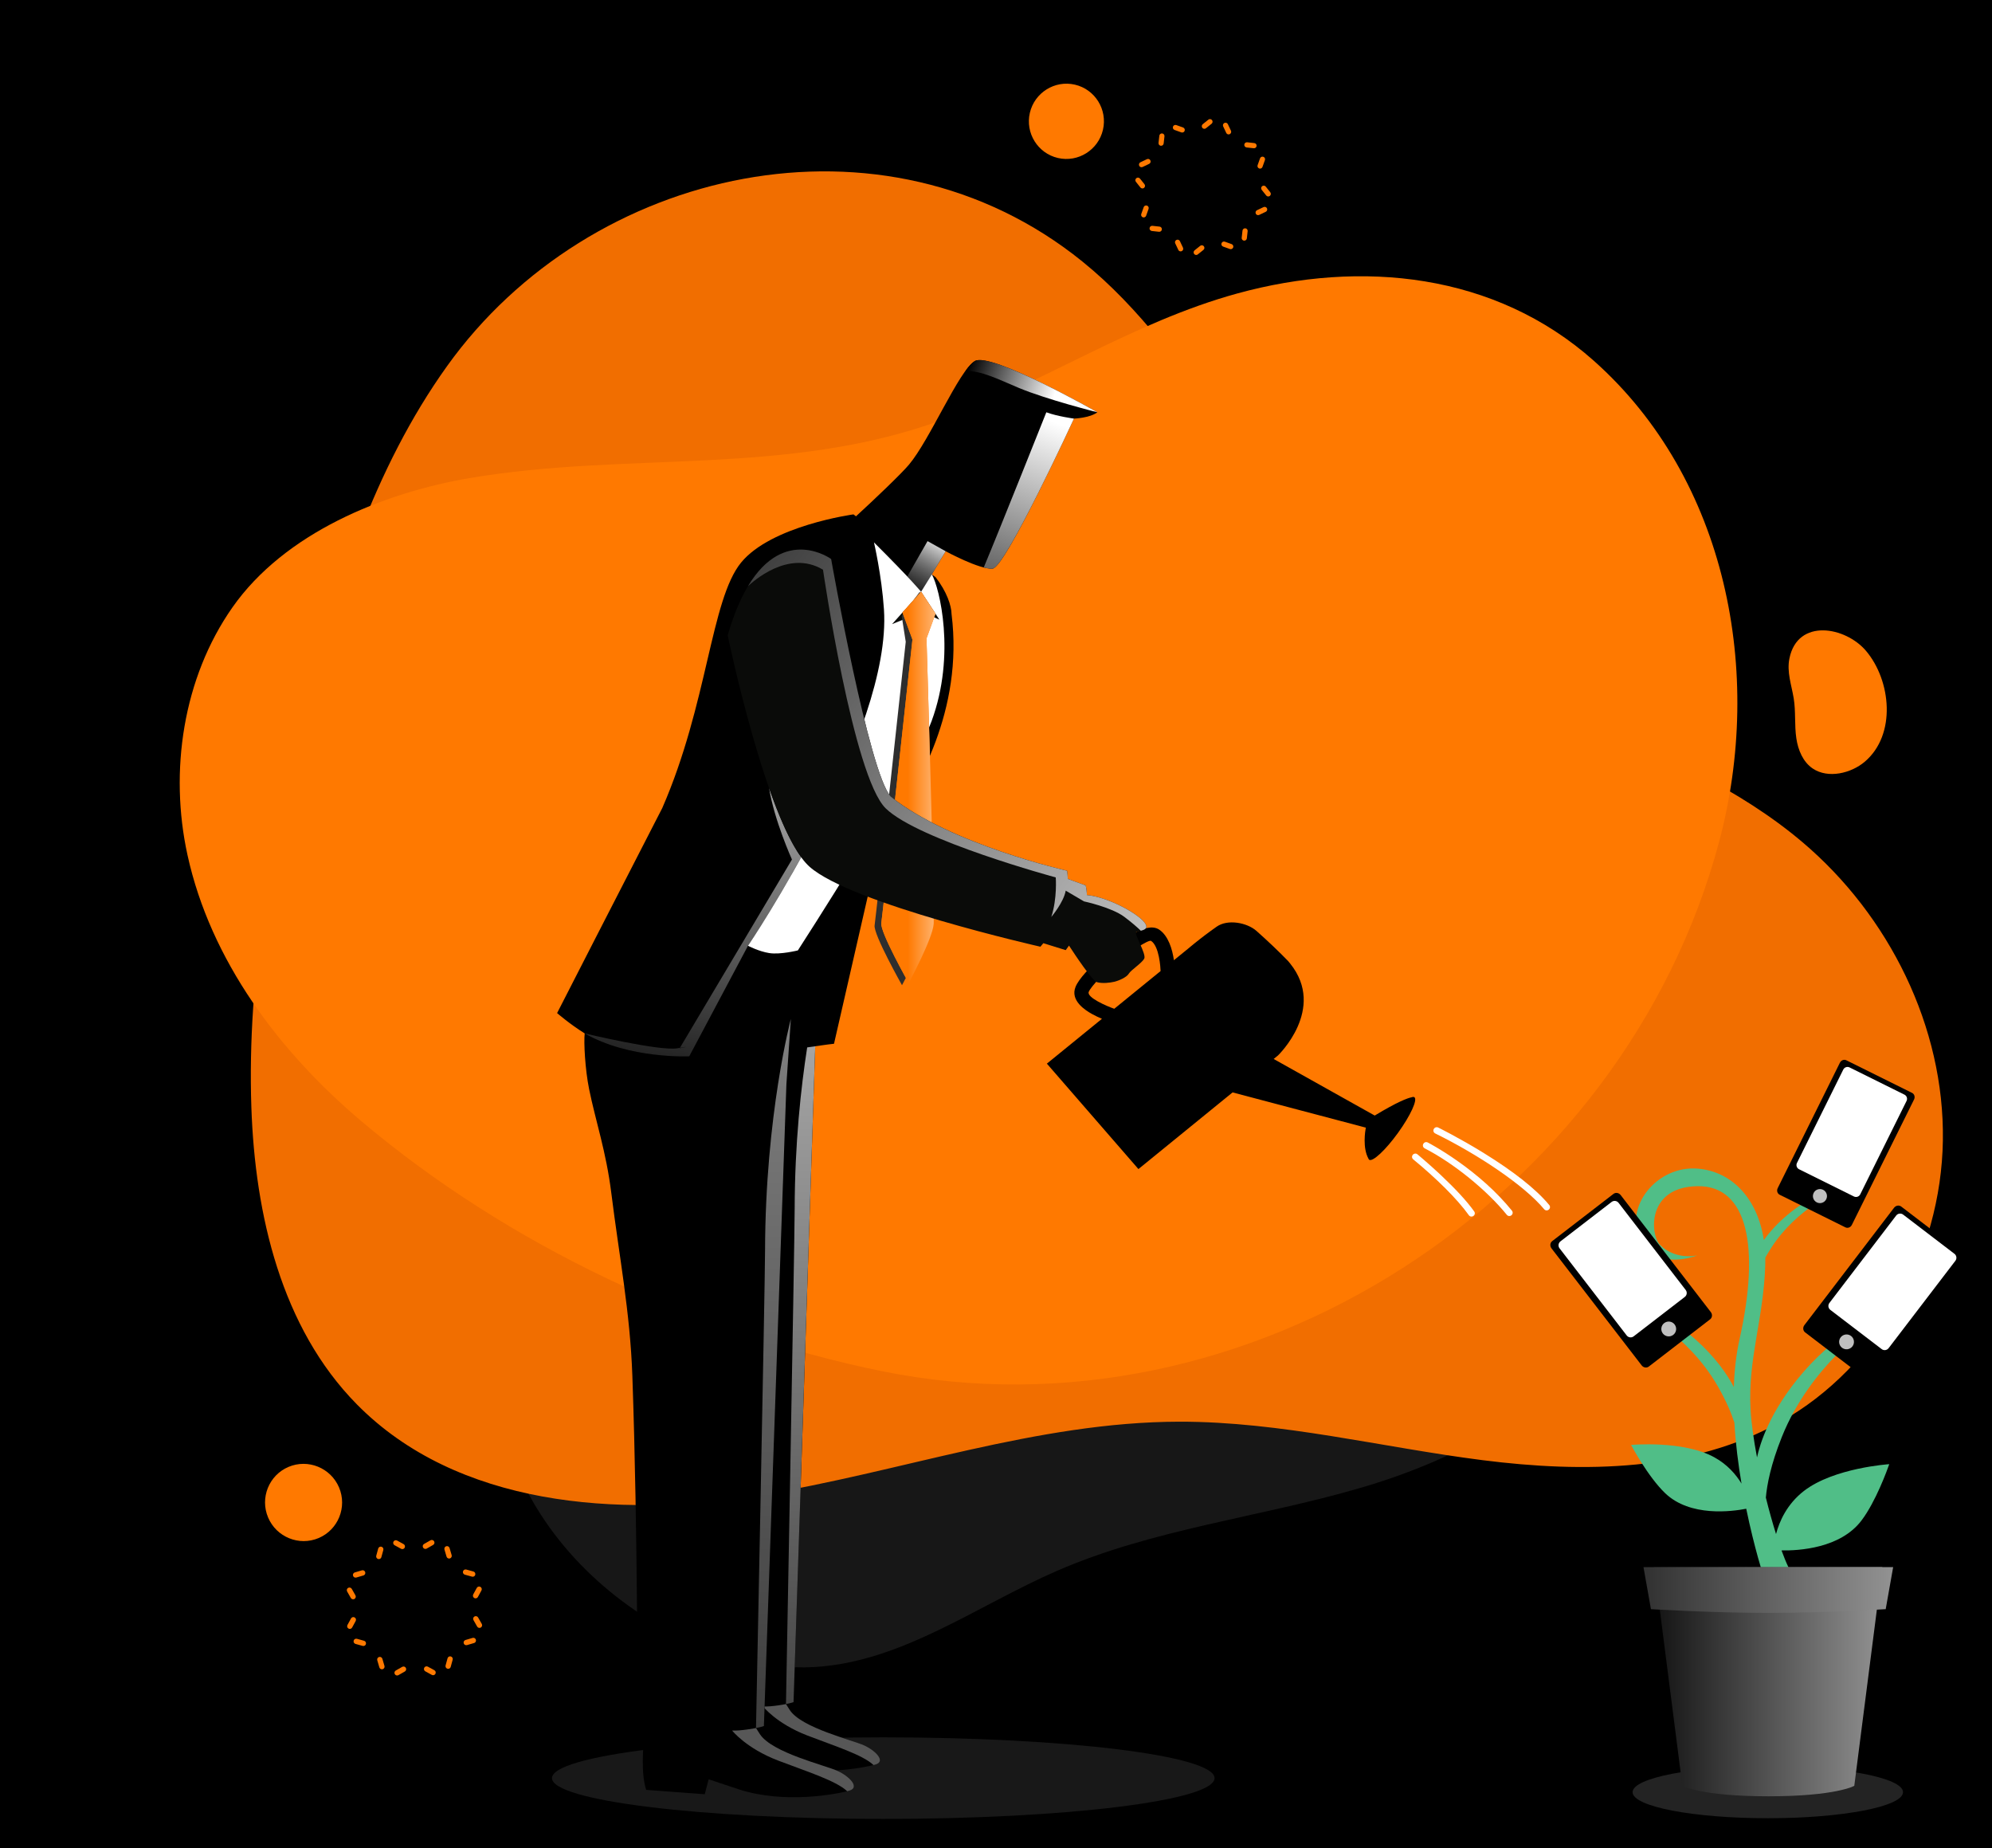 <?xml version="1.0" encoding="UTF-8"?>
<svg width="166px" height="154px" viewBox="0 0 166 154" version="1.1" xmlns="http://www.w3.org/2000/svg" xmlns:xlink="http://www.w3.org/1999/xlink">
    <!-- Generator: Sketch 60 (88103) - https://sketch.com -->
    <title>responsible__use</title>
    <desc>Created with Sketch.</desc>
    <defs>
        <linearGradient x1="186.144%" y1="50%" x2="-15.161%" y2="50%" id="linearGradient-1">
            <stop stop-color="#FFFFFF" offset="0%"></stop>
            <stop stop-color="#000000" offset="100%"></stop>
        </linearGradient>
        <linearGradient x1="211.803%" y1="50%" x2="-50.302%" y2="50%" id="linearGradient-2">
            <stop stop-color="#FFFFFF" offset="0%"></stop>
            <stop stop-color="#000000" offset="100%"></stop>
        </linearGradient>
        <linearGradient x1="50%" y1="-79.566%" x2="50%" y2="100%" id="linearGradient-3">
            <stop stop-color="#FFFFFF" offset="0%"></stop>
            <stop stop-color="#464646" offset="100%"></stop>
        </linearGradient>
        <path d="M18.092,35.674 L18.092,35.674 C18.527,38.373 19.996,41.619 19.996,41.619 L10.658,57.311 C11.798,57.115 10.637,57.346 10.637,57.346 L10.658,57.311 C10.596,57.321 10.529,57.333 10.452,57.346 C8.975,57.604 2.725,56.107 2.725,56.107 C6.45,58.253 11.437,58.015 11.437,58.015 L16.333,48.804 C16.333,48.804 18.398,45.741 20.768,41.428 C19.829,40.142 18.915,38.026 18.092,35.674" id="path-4"></path>
        <linearGradient x1="70.094%" y1="-76.837%" x2="39.647%" y2="129.828%" id="linearGradient-6">
            <stop stop-color="#FFFFFF" offset="0%"></stop>
            <stop stop-color="#000000" offset="100%"></stop>
        </linearGradient>
        <linearGradient x1="50%" y1="-58.471%" x2="50%" y2="100%" id="linearGradient-7">
            <stop stop-color="#A6A6A6" offset="0%"></stop>
            <stop stop-color="#3E3E3E" offset="100%"></stop>
        </linearGradient>
        <linearGradient x1="50%" y1="0%" x2="12.523%" y2="174.499%" id="linearGradient-8">
            <stop stop-color="#FFFFFF" offset="0%"></stop>
            <stop stop-color="#000000" offset="100%"></stop>
        </linearGradient>
        <path d="M35.234,0.084 C35.002,0.222 34.737,0.514 34.449,0.909 C35.8,0.881 37.167,1.597 38.885,2.315 C41.24,3.298 45.452,4.354 45.452,4.354 C45.452,4.354 36.562,-0.707 35.234,0.084" id="path-9"></path>
        <path d="M35.234,0.084 C35.002,0.222 34.737,0.514 34.449,0.909 C35.8,0.881 37.167,1.597 38.885,2.315 C41.24,3.298 45.452,4.354 45.452,4.354 C45.452,4.354 36.562,-0.707 35.234,0.084" id="path-11"></path>
        <linearGradient x1="70.461%" y1="53.308%" x2="0%" y2="42.171%" id="linearGradient-13">
            <stop stop-color="#FFFFFF" offset="0%"></stop>
            <stop stop-color="#000000" offset="100%"></stop>
        </linearGradient>
        <polyline id="path-14" points="32.807 15.933 31.295 15.088 29.608 18.034 30.757 19.306 31.652 17.857 32.807 15.933"></polyline>
        <linearGradient x1="50%" y1="0%" x2="-1.358%" y2="123.831%" id="linearGradient-16">
            <stop stop-color="#CACACA" offset="0%"></stop>
            <stop stop-color="#000000" stop-opacity="0.5" offset="100%"></stop>
        </linearGradient>
        <path d="M26.831,15.193 C26.831,15.193 27.474,17.94 27.663,20.782 C28.34,31.007 16.333,48.804 16.333,48.804 C16.333,48.804 17.224,49.274 18.101,49.413 C19.025,49.559 20.489,49.191 20.489,49.191 C20.489,49.191 30.016,34.479 31.634,30.083 C33.672,24.547 32.286,18.956 31.652,17.857 L30.757,19.306 C30.757,19.306 29.96,18.312 26.831,15.193" id="path-17"></path>
        <path d="M30.651,23.381 C30.651,23.381 31.333,45.899 31.249,47.151 C31.165,48.403 29.167,52.09 29.167,52.09 C29.167,52.09 26.772,47.846 26.884,47.105 C26.996,46.363 29.478,23.476 29.478,23.476 L29.14,21.323 L30.651,19.306 L31.4,21.323 L30.651,23.381 Z" id="path-19"></path>
        <linearGradient x1="162.581%" y1="52.652%" x2="50%" y2="52.652%" id="linearGradient-21">
            <stop stop-color="#FFFFFF" offset="0%"></stop>
            <stop stop-color="#FF7900" offset="100%"></stop>
        </linearGradient>
        <path d="M31.958,21.139 L31.209,23.198 C31.209,23.198 31.891,45.715 31.808,46.967 C31.724,48.219 29.725,51.907 29.725,51.907 C29.725,51.907 27.33,47.663 27.442,46.921 C27.555,46.179 30.037,23.293 30.037,23.293 L29.205,21.038 L30.757,19.306 L31.958,21.139" id="path-22"></path>
        <linearGradient x1="164.436%" y1="126.273%" x2="-3.228%" y2="-0.543%" id="linearGradient-23">
            <stop stop-color="#FFFFFF" offset="0%"></stop>
            <stop stop-color="#353535" offset="100%"></stop>
        </linearGradient>
    </defs>
    <g id="responsible__use" stroke="none" stroke-width="1" fill="none" fill-rule="evenodd">
        <rect fill="#DEDEDE" x="0" y="0" width="166" height="154"></rect>
        <polygon id="Fill-1" fill="#000000" points="0 154 166 154 166 0 0 0"></polygon>
        <g id="shapes" transform="translate(88, 73.5) scale(-1, 1) rotate(3) translate(-88, -73.5) translate(14, 6)">
            <path d="M11.807,55.427 C11.684,56.54 11.87,57.656 11.762,58.772 C11.668,59.749 11.31,60.761 10.531,61.348 C9.288,62.285 7.354,61.906 6.186,61.022 C3.398,58.912 3.626,54.367 5.581,51.794 C7.186,49.68 11.127,48.758 11.989,52.085 C12.281,53.211 11.93,54.309 11.807,55.427 Z" id="Fill-1" fill="#FF7900"></path>
            <path d="M122.233,111.207 C120.732,118.08 115.987,123.985 110.065,127.757 C106.306,130.151 101.96,131.786 97.508,131.759 C90.209,131.716 83.742,127.362 76.903,124.806 C68.725,121.749 59.845,121.246 51.349,119.245 C42.852,117.245 34.138,113.22 29.903,105.567 C27.387,101.021 26.73,95.583 27.472,90.436 C28.918,80.41 35.583,71.513 44.284,66.366 C68.898,51.808 103.36,64.677 117.265,88.218 C121.327,95.094 123.952,103.338 122.233,111.207" id="Fill-4" fill="#171717"></path>
            <path d="M135.243,106.797 C127.496,115.847 114.221,117.775 102.375,116.708 C90.529,115.642 78.818,112.22 66.952,113.033 C58.478,113.614 50.316,116.336 41.984,117.992 C33.653,119.648 24.669,120.164 16.981,116.542 C8.444,112.519 2.649,103.514 1.851,94.088 C1.053,84.662 5.018,75.089 11.781,68.494 C21.717,58.804 36.61,55.601 46.532,45.897 C55.358,37.266 59.239,24.455 68.27,16.04 C83.846,1.528 108.67,5.282 121.702,21.04 C128.408,29.148 132.356,39.167 135.627,49.178 C139.056,59.669 141.881,70.474 142.275,81.508 C142.595,90.461 141.064,99.997 135.243,106.797" id="Fill-205" fill="#F16E00" transform="translate(72.032, 63.108) rotate(1) translate(-72.032, -63.108) "></path>
            <path d="M92.094,107.085 C62.236,115.916 29.276,98.179 18.761,69.196 C13.814,55.56 15.466,39.194 25.681,28.376 C33.241,20.371 44.247,18.278 54.787,20.204 C63.678,21.827 71.655,26.275 80.33,28.591 C93.593,32.13 106.495,28.872 119.837,29.952 C127.152,30.545 135.618,33.166 140.487,38.965 C145.109,44.471 146.928,52.12 146.015,59.188 C144.863,68.108 139.846,76.189 133.456,82.605 C122.228,93.88 107.294,102.589 92.094,107.085 Z" id="Fill-208" fill="#FF7900" transform="translate(81.159, 64.449) rotate(2) translate(-81.159, -64.449) "></path>
            <g id="Group-5" transform="translate(133.5, 122) rotate(20) translate(-133.5, -122) translate(126, 111)" fill="#FF7900">
                <g id="Group-2" transform="translate(0, 9.101)">
                    <path d="M10.199,9.483 C10.088,9.483 9.993,9.4 9.979,9.287 L9.908,8.674 C9.894,8.552 9.981,8.442 10.103,8.428 C10.224,8.413 10.334,8.501 10.348,8.623 L10.419,9.236 C10.434,9.357 10.346,9.468 10.225,9.482 C10.216,9.483 10.208,9.483 10.199,9.483" id="Fill-227"></path>
                    <path d="M10.863,7.09 C10.798,7.09 10.733,7.061 10.69,7.006 C10.614,6.91 10.63,6.77 10.726,6.694 L11.209,6.311 C11.304,6.235 11.444,6.251 11.52,6.347 C11.596,6.444 11.579,6.583 11.483,6.659 L11.001,7.042 C10.96,7.075 10.912,7.09 10.863,7.09" id="Fill-228"></path>
                    <path d="M11.346,5.338 C11.298,5.338 11.249,5.323 11.209,5.29 L10.726,4.907 C10.63,4.831 10.614,4.692 10.69,4.595 C10.766,4.499 10.905,4.483 11.001,4.559 L11.483,4.942 C11.579,5.018 11.596,5.158 11.52,5.254 C11.476,5.309 11.411,5.338 11.346,5.338" id="Fill-229"></path>
                    <path d="M10.129,3.175 C10.12,3.175 10.111,3.175 10.103,3.174 C9.981,3.16 9.894,3.05 9.908,2.928 L9.979,2.314 C9.994,2.193 10.105,2.106 10.225,2.119 C10.346,2.134 10.434,2.244 10.419,2.366 L10.348,2.979 C10.335,3.092 10.239,3.175 10.129,3.175" id="Fill-230"></path>
                    <path d="M8.622,1.666 C8.512,1.666 8.416,1.582 8.403,1.469 C8.389,1.347 8.476,1.237 8.597,1.223 L9.209,1.152 C9.33,1.137 9.44,1.225 9.454,1.346 C9.468,1.468 9.382,1.579 9.26,1.593 L8.649,1.664 C8.64,1.665 8.631,1.666 8.622,1.666" id="Fill-231"></path>
                    <path d="M6.848,0.928 C6.783,0.928 6.718,0.899 6.675,0.844 L6.293,0.36 C6.217,0.264 6.233,0.124 6.329,0.048 C6.425,-0.028 6.564,-0.012 6.64,0.084 L7.022,0.569 C7.098,0.665 7.081,0.804 6.986,0.88 C6.945,0.913 6.896,0.928 6.848,0.928" id="Fill-232"></path>
                    <path d="M4.719,0.928 C4.671,0.928 4.622,0.913 4.582,0.88 C4.486,0.804 4.47,0.665 4.546,0.569 L4.928,0.084 C5.004,-0.012 5.143,-0.028 5.239,0.048 C5.335,0.124 5.351,0.264 5.275,0.36 L4.893,0.844 C4.849,0.899 4.784,0.928 4.719,0.928" id="Fill-233"></path>
                    <path d="M2.945,1.666 C2.936,1.666 2.928,1.665 2.919,1.664 L2.308,1.593 C2.186,1.579 2.099,1.468 2.113,1.346 C2.127,1.225 2.239,1.137 2.359,1.152 L2.97,1.223 C3.092,1.237 3.179,1.347 3.164,1.469 C3.151,1.582 3.056,1.666 2.945,1.666" id="Fill-234"></path>
                    <path d="M1.439,3.175 C1.328,3.175 1.232,3.092 1.219,2.979 L1.148,2.366 C1.134,2.244 1.221,2.134 1.343,2.119 C1.463,2.106 1.574,2.193 1.588,2.314 L1.659,2.928 C1.673,3.05 1.586,3.16 1.465,3.174 C1.456,3.175 1.448,3.175 1.439,3.175" id="Fill-235"></path>
                    <path d="M0.222,5.338 C0.156,5.338 0.091,5.309 0.048,5.254 C-0.028,5.158 -0.012,5.018 0.084,4.942 L0.567,4.559 C0.663,4.483 0.802,4.499 0.878,4.595 C0.954,4.692 0.937,4.831 0.842,4.907 L0.359,5.29 C0.318,5.323 0.27,5.338 0.222,5.338" id="Fill-236"></path>
                    <path d="M0.704,7.09 C0.656,7.09 0.607,7.075 0.567,7.042 L0.084,6.659 C-0.012,6.583 -0.028,6.444 0.048,6.347 C0.124,6.251 0.263,6.235 0.359,6.311 L0.842,6.694 C0.937,6.77 0.954,6.91 0.878,7.006 C0.834,7.061 0.769,7.09 0.704,7.09" id="Fill-237"></path>
                    <path d="M1.368,9.483 C1.36,9.483 1.351,9.483 1.343,9.482 C1.221,9.468 1.134,9.357 1.148,9.236 L1.219,8.623 C1.234,8.501 1.345,8.413 1.465,8.428 C1.586,8.442 1.673,8.552 1.659,8.674 L1.588,9.287 C1.575,9.4 1.479,9.483 1.368,9.483" id="Fill-238"></path>
                    <path d="M2.333,10.452 C2.222,10.452 2.126,10.368 2.113,10.255 C2.099,10.134 2.186,10.023 2.308,10.009 L2.919,9.938 C3.04,9.924 3.151,10.011 3.164,10.133 C3.179,10.254 3.092,10.364 2.97,10.379 L2.359,10.45 C2.35,10.451 2.341,10.452 2.333,10.452" id="Fill-239"></path>
                    <path d="M5.102,11.601 C5.036,11.601 4.971,11.573 4.928,11.517 L4.546,11.033 C4.47,10.937 4.486,10.797 4.582,10.721 C4.678,10.645 4.817,10.661 4.893,10.758 L5.275,11.241 C5.351,11.338 5.335,11.478 5.239,11.553 C5.198,11.586 5.15,11.601 5.102,11.601" id="Fill-240"></path>
                    <path d="M6.466,11.601 C6.418,11.601 6.37,11.586 6.329,11.553 C6.233,11.478 6.217,11.338 6.293,11.241 L6.675,10.758 C6.75,10.661 6.89,10.645 6.986,10.721 C7.081,10.797 7.098,10.937 7.022,11.033 L6.64,11.517 C6.596,11.573 6.532,11.601 6.466,11.601" id="Fill-241"></path>
                    <path d="M9.235,10.452 C9.226,10.452 9.217,10.451 9.209,10.45 L8.597,10.379 C8.476,10.364 8.389,10.254 8.403,10.133 C8.417,10.011 8.528,9.924 8.649,9.938 L9.26,10.009 C9.382,10.023 9.468,10.134 9.454,10.255 C9.441,10.368 9.345,10.452 9.235,10.452" id="Fill-242"></path>
                </g>
                <path d="M10.863,6.439 C9.093,6.439 7.653,4.995 7.653,3.22 C7.653,1.444 9.093,1.86517468e-14 10.863,1.86517468e-14 C12.633,1.86517468e-14 14.073,1.444 14.073,3.22 C14.073,4.995 12.633,6.439 10.863,6.439 L10.863,6.439 Z" id="Path"></path>
            </g>
            <g id="Group-4" transform="translate(64.05, 9.394) rotate(-16) translate(-64.05, -9.394) translate(53.05, 2.894)" fill="#FF7900">
                <g id="Group-3" transform="translate(0, 0.259)">
                    <path d="M9.934,9.237 C9.826,9.237 9.733,9.156 9.72,9.046 L9.651,8.448 C9.637,8.33 9.722,8.223 9.84,8.209 C9.958,8.195 10.066,8.28 10.079,8.399 L10.148,8.996 C10.162,9.115 10.077,9.222 9.959,9.236 C9.951,9.237 9.942,9.237 9.934,9.237" id="Fill-211"></path>
                    <path d="M10.581,6.906 C10.518,6.906 10.454,6.878 10.412,6.824 C10.338,6.73 10.354,6.594 10.447,6.52 L10.917,6.147 C11.011,6.073 11.146,6.089 11.22,6.182 C11.294,6.276 11.278,6.412 11.185,6.486 L10.715,6.86 C10.675,6.891 10.628,6.906 10.581,6.906" id="Fill-212"></path>
                    <path d="M11.051,5.2 C11.004,5.2 10.957,5.185 10.917,5.153 L10.447,4.78 C10.354,4.706 10.338,4.57 10.412,4.476 C10.486,4.382 10.621,4.366 10.715,4.441 L11.185,4.814 C11.278,4.888 11.294,5.024 11.22,5.118 C11.178,5.171 11.115,5.2 11.051,5.2" id="Fill-213"></path>
                    <path d="M9.865,3.093 C9.857,3.093 9.849,3.093 9.84,3.091 C9.722,3.078 9.637,2.97 9.651,2.852 L9.72,2.254 C9.734,2.136 9.843,2.051 9.959,2.065 C10.077,2.078 10.162,2.186 10.148,2.304 L10.079,2.902 C10.066,3.012 9.973,3.093 9.865,3.093" id="Fill-214"></path>
                    <path d="M8.398,1.622 C8.29,1.622 8.197,1.541 8.185,1.431 C8.171,1.313 8.256,1.205 8.374,1.191 L8.97,1.122 C9.087,1.108 9.195,1.193 9.209,1.312 C9.222,1.43 9.137,1.538 9.019,1.551 L8.424,1.621 C8.415,1.622 8.407,1.622 8.398,1.622" id="Fill-215"></path>
                    <path d="M6.67,0.904 C6.607,0.904 6.544,0.876 6.501,0.822 L6.129,0.351 C6.055,0.257 6.071,0.121 6.164,0.047 C6.258,-0.027 6.393,-0.012 6.467,0.082 L6.839,0.554 C6.913,0.647 6.897,0.783 6.804,0.858 C6.764,0.889 6.717,0.904 6.67,0.904" id="Fill-216"></path>
                    <path d="M4.597,0.904 C4.549,0.904 4.502,0.889 4.463,0.858 C4.369,0.783 4.353,0.647 4.427,0.554 L4.8,0.082 C4.874,-0.012 5.009,-0.027 5.102,0.047 C5.196,0.121 5.212,0.257 5.138,0.351 L4.766,0.822 C4.723,0.876 4.66,0.904 4.597,0.904" id="Fill-217"></path>
                    <path d="M2.868,1.622 C2.86,1.622 2.852,1.622 2.843,1.621 L2.248,1.551 C2.129,1.538 2.045,1.43 2.058,1.312 C2.072,1.193 2.18,1.108 2.297,1.122 L2.893,1.191 C3.011,1.205 3.096,1.313 3.082,1.431 C3.07,1.541 2.976,1.622 2.868,1.622" id="Fill-218"></path>
                    <path d="M1.402,3.093 C1.294,3.093 1.201,3.012 1.188,2.902 L1.118,2.304 C1.104,2.186 1.189,2.078 1.307,2.065 C1.426,2.051 1.533,2.136 1.547,2.254 L1.616,2.852 C1.63,2.97 1.545,3.078 1.427,3.091 C1.418,3.093 1.41,3.093 1.402,3.093" id="Fill-219"></path>
                    <path d="M0.216,5.2 C0.152,5.2 0.089,5.171 0.046,5.118 C-0.027,5.024 -0.012,4.888 0.082,4.814 L0.552,4.441 C0.645,4.367 0.781,4.382 0.855,4.476 C0.929,4.57 0.913,4.706 0.82,4.78 L0.349,5.153 C0.31,5.184 0.263,5.2 0.216,5.2" id="Fill-220"></path>
                    <path d="M0.685,6.906 C0.639,6.906 0.592,6.891 0.552,6.86 L0.082,6.486 C-0.012,6.412 -0.027,6.276 0.046,6.182 C0.12,6.089 0.256,6.073 0.349,6.147 L0.82,6.52 C0.913,6.594 0.929,6.73 0.855,6.824 C0.812,6.878 0.749,6.906 0.685,6.906" id="Fill-221"></path>
                    <path d="M1.333,9.237 C1.324,9.237 1.316,9.237 1.307,9.236 C1.189,9.222 1.104,9.115 1.118,8.996 L1.188,8.399 C1.201,8.28 1.309,8.195 1.427,8.209 C1.545,8.223 1.63,8.33 1.616,8.448 L1.547,9.046 C1.534,9.156 1.441,9.237 1.333,9.237" id="Fill-222"></path>
                    <path d="M2.272,10.18 C2.164,10.18 2.071,10.099 2.058,9.989 C2.045,9.87 2.129,9.763 2.248,9.749 L2.843,9.679 C2.961,9.665 3.069,9.75 3.082,9.869 C3.096,9.988 3.011,10.095 2.893,10.109 L2.297,10.179 C2.289,10.18 2.281,10.18 2.272,10.18" id="Fill-223"></path>
                    <path d="M4.969,11.3 C4.905,11.3 4.842,11.272 4.8,11.218 L4.427,10.747 C4.353,10.653 4.369,10.517 4.463,10.443 C4.556,10.368 4.692,10.384 4.766,10.478 L5.138,10.95 C5.212,11.043 5.196,11.179 5.102,11.253 C5.063,11.285 5.016,11.3 4.969,11.3" id="Fill-224"></path>
                    <path d="M6.298,11.3 C6.251,11.3 6.204,11.285 6.164,11.253 C6.071,11.179 6.055,11.043 6.129,10.95 L6.501,10.478 C6.575,10.384 6.711,10.368 6.804,10.443 C6.897,10.517 6.913,10.653 6.839,10.747 L6.467,11.218 C6.425,11.272 6.361,11.3 6.298,11.3" id="Fill-225"></path>
                    <path d="M8.995,10.18 C8.986,10.18 8.978,10.18 8.969,10.179 L8.374,10.109 C8.256,10.095 8.171,9.988 8.185,9.869 C8.198,9.75 8.306,9.665 8.424,9.679 L9.019,9.749 C9.138,9.763 9.222,9.87 9.209,9.989 C9.196,10.099 9.103,10.18 8.995,10.18" id="Fill-226"></path>
                </g>
                <path d="M17.963,6.272 C16.239,6.272 14.837,4.865 14.837,3.136 C14.837,1.407 16.239,1.15463195e-14 17.963,1.15463195e-14 C19.687,1.15463195e-14 21.09,1.407 21.09,3.136 C21.09,4.865 19.687,6.272 17.963,6.272 L17.963,6.272 Z" id="Path"></path>
            </g>
        </g>
        <g id="responsible_use" transform="translate(46, 30)">
            <g id="planta" transform="translate(80.712, 57.79)">
                <path d="M14.802,9.586 C17.683,9.844 19.761,12.141 20.276,15.537 C20.77,14.843 21.509,14.003 22.594,13.154 C25.051,11.233 26.452,11.458 26.452,11.458 C26.452,11.458 23.03,12.859 20.896,16.174 C20.708,16.466 20.543,16.742 20.398,17.002 C20.402,17.217 20.4,17.435 20.392,17.657 C20.239,22.191 18.937,25.419 19.167,29.646 C19.228,30.756 19.425,32.158 19.706,33.645 C19.932,32.578 20.758,29.773 23.571,26.534 C26.941,22.652 29.277,22.575 29.277,22.575 C29.277,22.575 24.184,25.919 21.771,31.952 C20.859,34.234 20.538,35.904 20.442,36.994 C20.709,38.066 20.999,39.104 21.291,40.033 C21.563,38.994 22.188,37.546 23.615,36.441 C26.114,34.507 30.725,34.21 30.725,34.21 L30.712,34.246 C30.592,34.591 29.622,37.312 28.406,38.911 C26.65,41.222 23.2,41.422 21.748,41.396 C22.146,42.487 22.528,43.298 22.844,43.634 C24.069,44.941 20.259,43.586 20.259,43.586 C20.259,43.586 19.491,41.24 18.807,37.923 C17.617,38.156 14.134,38.623 12.055,36.632 C10.596,35.235 9.21,32.606 9.21,32.606 C9.21,32.606 13.536,32.204 16.142,33.633 C17.231,34.23 17.948,35.062 18.414,35.828 C18.143,34.23 17.921,32.5 17.82,30.751 C17.569,29.97 17.149,28.962 16.446,27.733 C13.905,23.293 9.568,21.246 9.568,21.246 C9.568,21.246 11.398,21.049 14.45,23.705 C16.234,25.258 17.235,26.752 17.775,27.784 C17.82,26.409 17.966,25.064 18.248,23.805 C19.971,16.12 18.937,10.97 14.725,11.047 C10.513,11.124 10.819,15.043 11.585,15.889 C12.351,16.734 13.653,17.042 14.725,16.811 L14.704,16.819 C14.422,16.928 11.292,18.072 9.976,15.504 C8.598,12.814 11.355,9.279 14.802,9.586 Z" id="Combined-Shape" fill="#50BE87"></path>
                <g id="Group" transform="translate(27.312, 7.589) rotate(6) translate(-27.312, -7.589) translate(21.812, 0.589)">
                    <path d="M6.493,13.619 C6.412,13.836 6.183,13.95 5.98,13.875 L0.249,11.746 C0.046,11.67 -0.052,11.434 0.028,11.217 L4.092,0.279 C4.172,0.063 4.402,-0.052 4.604,0.023 L10.336,2.153 C10.538,2.228 10.637,2.464 10.557,2.681 L6.493,13.619" id="Fill-135" fill="#000000"></path>
                    <path d="M6.922,11.012 C6.846,11.215 6.621,11.318 6.419,11.243 L1.636,9.465 C1.433,9.39 1.33,9.165 1.405,8.963 L4.431,0.817 C4.507,0.615 4.732,0.512 4.934,0.587 L9.718,2.364 C9.92,2.439 10.024,2.665 9.948,2.867 L6.922,11.012" id="Fill-136" fill="#FFFFFF"></path>
                    <path d="M4.148,11.711 C4.035,12.015 3.698,12.169 3.395,12.056 C3.091,11.944 2.937,11.606 3.049,11.303 C3.162,10.999 3.499,10.845 3.803,10.957 C4.106,11.07 4.262,11.407 4.148,11.711" id="Fill-137" fill="#BFBFBF"></path>
                </g>
                <g id="Group-Copy" transform="translate(30.63, 20.227) rotate(17) translate(-30.63, -20.227) translate(24.63, 12.727)">
                    <path d="M6.849,14.367 C6.765,14.596 6.523,14.717 6.309,14.638 L0.263,12.391 C0.049,12.312 -0.055,12.062 0.029,11.833 L4.316,0.295 C4.402,0.066 4.644,-0.055 4.857,0.024 L10.904,2.271 C11.117,2.35 11.221,2.6 11.137,2.828 L6.849,14.367" id="Fill-135" fill="#000000"></path>
                    <path d="M7.302,11.617 C7.223,11.831 6.985,11.94 6.772,11.86 L1.725,9.985 C1.512,9.906 1.403,9.668 1.483,9.455 L4.675,0.862 C4.754,0.649 4.992,0.54 5.206,0.619 L10.252,2.494 C10.465,2.573 10.574,2.811 10.495,3.025 L7.302,11.617" id="Fill-136" fill="#FFFFFF"></path>
                    <path d="M4.376,12.355 C4.257,12.675 3.902,12.838 3.582,12.719 C3.261,12.6 3.098,12.244 3.217,11.924 C3.336,11.604 3.692,11.44 4.012,11.559 C4.332,11.678 4.496,12.034 4.376,12.355" id="Fill-137" fill="#BFBFBF"></path>
                </g>
                <g id="Group-Copy-2" transform="translate(9.582, 18.618) rotate(-58) translate(-9.582, -18.618) translate(3.582, 11.118)">
                    <path d="M6.849,14.367 C6.765,14.596 6.523,14.717 6.309,14.638 L0.263,12.391 C0.049,12.312 -0.055,12.062 0.029,11.833 L4.316,0.295 C4.402,0.066 4.644,-0.055 4.857,0.024 L10.904,2.271 C11.117,2.35 11.221,2.6 11.137,2.828 L6.849,14.367" id="Fill-135" fill="#000000"></path>
                    <path d="M7.302,11.617 C7.223,11.831 6.985,11.94 6.772,11.86 L1.725,9.985 C1.512,9.906 1.403,9.668 1.483,9.455 L4.675,0.862 C4.754,0.649 4.992,0.54 5.206,0.619 L10.252,2.494 C10.465,2.573 10.574,2.811 10.495,3.025 L7.302,11.617" id="Fill-136" fill="#FFFFFF"></path>
                    <path d="M4.376,12.355 C4.257,12.675 3.902,12.838 3.582,12.719 C3.261,12.6 3.098,12.244 3.217,11.924 C3.336,11.604 3.692,11.44 4.012,11.559 C4.332,11.678 4.496,12.034 4.376,12.355" id="Fill-137" fill="#BFBFBF"></path>
                </g>
                <g id="macetero" transform="translate(9.338, 42.788)">
                    <path d="M-1.0658141e-14,18.753 C-1.0658141e-14,17.555 5.045,16.583 11.268,16.583 C17.492,16.583 22.536,17.555 22.536,18.753 C22.536,19.951 17.492,20.923 11.268,20.923 C5.045,20.923 -1.0658141e-14,19.951 -1.0658141e-14,18.753" id="Fill-3" fill="#232323"></path>
                    <path d="M1.81,2.48689958e-14 L20.81,2.48689958e-14 L18.474,18.222 C18.474,18.222 16.969,19.095 11.31,19.095 C5.651,19.095 4.146,18.222 4.146,18.222 L1.81,2.48689958e-14" id="Fill-19" fill="url(#linearGradient-1)"></path>
                    <path d="M21.092,3.503 C21.092,3.503 15.985,3.813 11.31,3.813 C6.635,3.813 1.528,3.503 1.528,3.503 L0.906,-8.43769499e-15 L21.713,-8.43769499e-15 L21.092,3.503" id="Fill-25" fill="url(#linearGradient-2)"></path>
                </g>
            </g>
            <g id="empresario_regando">
                <g id="agua" transform="translate(70.821, 62.563)" fill="#FFFFFF">
                    <path d="M2.405,2.177 L2.432,2.193 C2.509,2.242 2.785,2.433 3.077,2.649 C3.581,3.021 4.123,3.454 4.684,3.941 C6.287,5.333 7.717,6.889 8.811,8.573 C8.899,8.709 8.856,8.87 8.731,8.953 C8.606,9.035 8.439,9.01 8.35,8.873 C6.906,6.65 4.376,4.121 2.126,2.651 C1.99,2.562 1.965,2.397 2.046,2.272 C2.123,2.152 2.273,2.105 2.405,2.177 Z M3.403,1.032 L3.444,1.056 L3.61,1.163 L3.697,1.219 C3.914,1.361 4.159,1.524 4.429,1.707 C5.198,2.23 6.003,2.806 6.806,3.42 L7.042,3.603 C9.232,5.3 10.96,6.944 11.951,8.428 C12.042,8.564 12,8.726 11.875,8.809 C11.75,8.892 11.583,8.869 11.492,8.732 C10.048,6.571 6.487,3.62 3.131,1.51 C2.992,1.423 2.964,1.258 3.044,1.131 C3.12,1.011 3.269,0.963 3.403,1.032 Z M1.473,3.085 L1.602,3.218 C1.705,3.325 1.823,3.449 1.951,3.586 C2.32,3.979 2.707,4.406 3.097,4.853 L3.281,5.066 C4.314,6.268 5.151,7.378 5.677,8.307 C5.757,8.448 5.703,8.605 5.573,8.677 C5.443,8.75 5.279,8.715 5.2,8.574 C4.369,7.108 2.809,5.222 1.081,3.465 C0.967,3.35 0.978,3.184 1.085,3.08 C1.192,2.977 1.359,2.969 1.473,3.085 Z" id="Combined-Shape" transform="translate(6.5, 5) rotate(-6) translate(-6.5, -5) "></path>
                </g>
                <g id="empresario">
                    <path d="M0,118.16 C0,116.283 12.36,114.761 27.607,114.761 C42.854,114.761 55.214,116.283 55.214,118.16 C55.214,120.037 42.854,121.559 27.607,121.559 C12.36,121.559 0,120.037 0,118.16" id="Fill-29" fill="#181818"></path>
                    <g id="Group" transform="translate(3.586, 52.073)">
                        <path d="M0,2.42 C0,2.42 1.012,3.306 2.207,4.054 C2.127,4.769 2.237,6.931 2.562,8.542 C3.075,11.083 3.924,13.555 4.335,16.883 C4.964,21.968 5.839,26.451 6.02,31.571 C6.466,44.202 6.434,59.927 6.434,59.927 C6.434,59.927 6.658,59.955 7.049,59.994 C6.839,61.567 6.712,63.559 7.124,64.887 L11.811,65.238 L12.125,64.038 C12.125,64.038 13.141,64.382 14.513,64.837 C18.244,66.061 22.428,65.209 23.351,64.961 C24.274,64.713 23.398,63.794 22.411,63.35 C21.425,62.907 17.218,61.901 16.237,60.425 C16.128,60.262 16.019,60.09 15.912,59.914 C16.358,59.827 16.542,59.754 16.542,59.754 L18.345,5.25 C18.345,5.25 17.487,4.956 18.825,4.815 C6.275,3.218 0,2.42 0,2.42 Z" id="Fill-30-Copy" fill="#000000"></path>
                        <path d="M18.345,5.25 L18.7,0 C18.7,0 16.66,7.692 16.636,18.663 C16.629,21.684 15.912,59.914 15.912,59.914 C16.358,59.827 16.542,59.754 16.542,59.754 L18.345,5.25" id="Fill-37-Copy" fill="url(#linearGradient-3)"></path>
                        <path d="M22.411,63.35 C21.425,62.907 17.218,61.901 16.237,60.425 C16.128,60.262 16.019,60.09 15.912,59.914 C15.912,59.914 14.71,60.157 14,60.114 C14,60.114 15.109,61.538 17.68,62.531 C19.853,63.37 22.31,64.138 23.207,64.997 C23.261,64.984 23.31,64.972 23.351,64.961 C24.274,64.713 23.398,63.794 22.411,63.35" id="Fill-44-Copy" fill="#575757"></path>
                    </g>
                    <path d="M35.234,0.084 C33.906,0.874 31.508,6.624 29.745,8.719 C29.092,9.495 26.857,11.624 25.333,13.02 L25.123,12.86 C25.12,12.861 18.274,13.791 15.752,16.882 C13.23,19.973 12.977,28.652 9.19,37.327 C6.044,43.432 0.425,54.414 0.425,54.414 C0.425,54.414 1.479,55.333 2.725,56.107 C2.64,56.848 2.755,59.088 3.094,60.758 C3.628,63.39 4.513,65.952 4.941,69.4 C5.596,74.669 6.508,79.313 6.696,84.618 C7.16,97.706 7.127,113.999 7.127,113.999 C7.127,113.999 7.36,114.028 7.768,114.068 C7.55,115.698 7.417,117.761 7.846,119.138 L12.728,119.502 L13.056,118.258 C13.056,118.258 14.114,118.614 15.543,119.086 C19.429,120.354 23.788,119.471 24.749,119.214 C25.71,118.957 24.798,118.005 23.771,117.545 C22.743,117.086 18.361,116.044 17.339,114.515 C17.225,114.345 17.112,114.167 17,113.985 C17.465,113.895 17.657,113.82 17.657,113.82 L19.534,57.346 C20.393,57.49 22.107,57.115 23.501,56.969 L27.187,40.868 C27.187,40.868 27.216,40.719 27.267,40.45 C27.796,39.645 28.234,38.966 28.526,38.493 C30.334,35.57 34.313,29.284 33.297,21.17 C33.287,20.467 32.894,19.285 31.967,18.098 L31.652,17.857 L32.807,15.933 C32.807,15.933 35.642,17.471 36.717,17.38 C37.792,17.288 43.497,4.879 43.497,4.879 C43.497,4.879 44.801,4.835 45.452,4.354 C45.452,4.354 36.562,-0.707 35.234,0.084" id="Fill-30" fill="#000000"></path>
                    <mask id="mask-5" fill="white">
                        <use xlink:href="#path-4"></use>
                    </mask>
                    <g id="Clip-32"></g>
                    <path d="M18.092,35.674 L18.092,35.674 C18.527,38.373 19.996,41.619 19.996,41.619 L10.658,57.311 C11.798,57.115 10.637,57.346 10.637,57.346 L10.658,57.311 C10.596,57.321 10.529,57.333 10.452,57.346 C8.975,57.604 2.725,56.107 2.725,56.107 C6.45,58.253 11.437,58.015 11.437,58.015 L16.333,48.804 C16.333,48.804 18.398,45.741 20.768,41.428 C19.829,40.142 18.915,38.026 18.092,35.674" id="Fill-31" fill="url(#linearGradient-6)"></path>
                    <path d="M19.904,54.907 C19.904,54.907 17.78,62.876 17.754,74.244 C17.747,77.374 17,113.985 17,113.985 C17.465,113.895 17.657,113.82 17.657,113.82 L19.534,60.346 L19.904,54.907 Z" id="Fill-37" fill="url(#linearGradient-7)"></path>
                    <path d="M23.771,117.545 C22.743,117.086 18.361,116.044 17.339,114.515 C17.225,114.345 17.112,114.167 17,113.985 C17,113.985 15.748,114.237 15.009,114.192 C15.009,114.192 16.163,115.668 18.842,116.696 C21.105,117.566 23.665,118.361 24.6,119.252 C24.655,119.238 24.707,119.225 24.749,119.214 C25.71,118.957 24.798,118.005 23.771,117.545" id="Fill-44" fill="#575757"></path>
                    <path d="M35.978,17.285 C36.265,17.358 36.521,17.396 36.717,17.38 C37.792,17.288 43.497,4.879 43.497,4.879 C43.497,4.879 42.117,4.695 41.194,4.354 C41.194,4.354 37.292,14.151 35.978,17.285" id="Fill-51" fill="url(#linearGradient-8)"></path>
                    <mask id="mask-10" fill="white">
                        <use xlink:href="#path-9"></use>
                    </mask>
                    <g id="Clip-56"></g>
                    <path d="M35.234,0.084 C35.002,0.222 34.737,0.514 34.449,0.909 C35.8,0.881 37.167,1.597 38.885,2.315 C41.24,3.298 45.452,4.354 45.452,4.354 C45.452,4.354 36.562,-0.707 35.234,0.084" id="Fill-55"></path>
                    <mask id="mask-12" fill="white">
                        <use xlink:href="#path-11"></use>
                    </mask>
                    <g id="Clip-59"></g>
                    <path d="M35.234,0.084 C35.002,0.222 34.737,0.514 34.449,0.909 C35.8,0.881 37.167,1.597 38.885,2.315 C41.24,3.298 45.452,4.354 45.452,4.354 C45.452,4.354 36.562,-0.707 35.234,0.084" id="Fill-58" fill="url(#linearGradient-13)"></path>
                    <mask id="mask-15" fill="white">
                        <use xlink:href="#path-14"></use>
                    </mask>
                    <g id="Clip-63"></g>
                    <polyline id="Fill-62" fill="url(#linearGradient-16)" points="32.807 15.933 31.295 15.088 29.608 18.034 30.757 19.306 31.652 17.857 32.807 15.933"></polyline>
                    <mask id="mask-18" fill="white">
                        <use xlink:href="#path-17"></use>
                    </mask>
                    <g id="Clip-66"></g>
                    <path d="M26.831,15.193 C26.831,15.193 27.474,17.94 27.663,20.782 C28.34,31.007 16.333,48.804 16.333,48.804 C16.333,48.804 17.224,49.274 18.101,49.413 C19.025,49.559 20.489,49.191 20.489,49.191 C20.489,49.191 30.016,34.479 31.634,30.083 C33.672,24.547 32.286,18.956 31.652,17.857 L30.757,19.306 C30.757,19.306 29.96,18.312 26.831,15.193" id="Fill-65" fill="#FFFFFF"></path>
                    <polyline id="Fill-68" fill="#0A0B09" points="28.34 22.004 30.757 19.306 32.281 21.632 30.834 20.991 28.34 22.004"></polyline>
                    <mask id="mask-20" fill="white">
                        <use xlink:href="#path-19"></use>
                    </mask>
                    <use id="Clip-70" fill="#2E2E2E" xlink:href="#path-19"></use>
                    <g id="Fill-69">
                        <use fill="#FF7900" xlink:href="#path-22"></use>
                        <use fill="url(#linearGradient-21)" xlink:href="#path-22"></use>
                    </g>
                    <path d="M58.706,47.568 C59.67,48.423 60.562,49.271 61.38,50.115 L61.375,50.118 L61.524,50.298 C64.541,54.066 60.502,57.941 60.502,57.941 L60.138,58.237 L68.56,62.951 C70.471,61.797 71.292,61.498 71.632,61.43 C71.731,61.391 71.81,61.387 71.863,61.422 C72.153,61.618 71.546,62.945 70.507,64.384 C69.469,65.824 68.391,66.831 68.101,66.635 L68.086,66.624 C68.066,66.606 68.052,66.58 68.042,66.549 C67.534,65.648 67.765,64.24 67.818,63.958 L56.716,61.023 L48.869,67.411 L41.24,58.626 L45.83,54.89 C45.572,54.781 45.276,54.644 44.991,54.485 C44.451,54.184 43.156,53.371 43.633,52.219 C44.191,50.874 47.283,48.377 48.685,47.666 C49.195,47.406 50.016,47.064 50.607,47.464 C51.357,47.974 51.695,49.082 51.826,50.008 L52.873,49.155 L52.874,49.156 L53.484,48.652 C54.102,48.151 54.738,47.671 55.391,47.212 C56.305,46.568 57.918,46.87 58.706,47.568 Z" id="Combined-Shape" fill="#000000"></path>
                    <path d="M49.888,48.388 L49.929,48.401 C50.608,48.861 50.707,50.629 50.716,50.911 L50.716,50.911 L46.856,54.054 C46.244,53.842 44.535,53.112 44.729,52.644 C44.918,52.189 46.061,50.977 47.407,49.906 C47.948,49.476 49.708,48.251 49.929,48.401 Z" id="Combined-Shape" fill="#FF7900"></path>
                    <path d="M49.493,47.046 C49.1,46.229 46.367,44.743 44.575,44.578 C44.568,44.309 44.536,44.04 44.472,43.775 L42.983,43.232 C42.977,43.007 42.959,42.781 42.924,42.553 C42.924,42.553 33.235,40.367 28.236,36.38 C26.41,34.439 23.26,16.579 23.26,16.579 C23.26,16.579 17.687,12.495 14.639,22.928 C14.639,22.928 17.991,39.118 21.459,42.216 C24.926,45.314 40.702,48.884 40.702,48.884 C40.702,48.884 40.796,48.78 40.945,48.59 L42.807,49.168 C42.807,49.168 42.918,49.031 43.083,48.79 C43.569,49.537 45.029,51.739 45.424,51.843 C45.899,51.967 46.508,51.884 46.856,51.805 C47.203,51.726 47.881,51.443 48.064,51.133 C48.248,50.823 49.145,50.257 49.352,49.881 C49.558,49.505 48.471,47.785 48.685,47.666 C48.898,47.547 49.731,47.541 49.493,47.046" id="Fill-83" fill="#0A0B09"></path>
                    <path d="M44.575,44.578 C44.568,44.309 44.536,44.04 44.472,43.775 L42.983,43.232 C42.977,43.007 42.959,42.781 42.924,42.553 C42.924,42.553 33.235,40.367 28.236,36.38 C26.41,34.439 23.26,16.579 23.26,16.579 C23.26,16.579 19.388,13.743 16.334,18.841 C16.662,18.54 19.677,15.727 22.583,17.469 C22.583,17.469 25.096,34.705 27.811,37.358 C30.526,40.01 41.979,43.11 41.979,43.11 C41.979,43.11 42.117,44.839 41.609,46.404 C41.609,46.404 42.637,45.194 42.81,44.213 L44.334,45.107 C44.334,45.107 46.643,45.599 47.705,46.404 C48.375,46.912 48.771,47.265 49.071,47.554 C49.14,47.536 49.208,47.516 49.271,47.491 C49.278,47.489 49.284,47.486 49.29,47.483 C49.313,47.473 49.335,47.463 49.355,47.452 C49.363,47.448 49.371,47.443 49.378,47.439 C49.398,47.427 49.417,47.414 49.433,47.401 C49.438,47.397 49.444,47.393 49.448,47.389 C49.468,47.371 49.486,47.352 49.499,47.331 C49.502,47.326 49.504,47.321 49.506,47.316 C49.516,47.298 49.523,47.28 49.527,47.261 C49.529,47.252 49.53,47.243 49.531,47.235 C49.534,47.216 49.533,47.195 49.531,47.174 C49.53,47.165 49.529,47.156 49.527,47.147 C49.521,47.115 49.511,47.082 49.493,47.046 C49.1,46.229 46.367,44.743 44.575,44.578" id="Fill-87" fill="url(#linearGradient-23)"></path>
                </g>
            </g>
        </g>
    </g>
</svg>